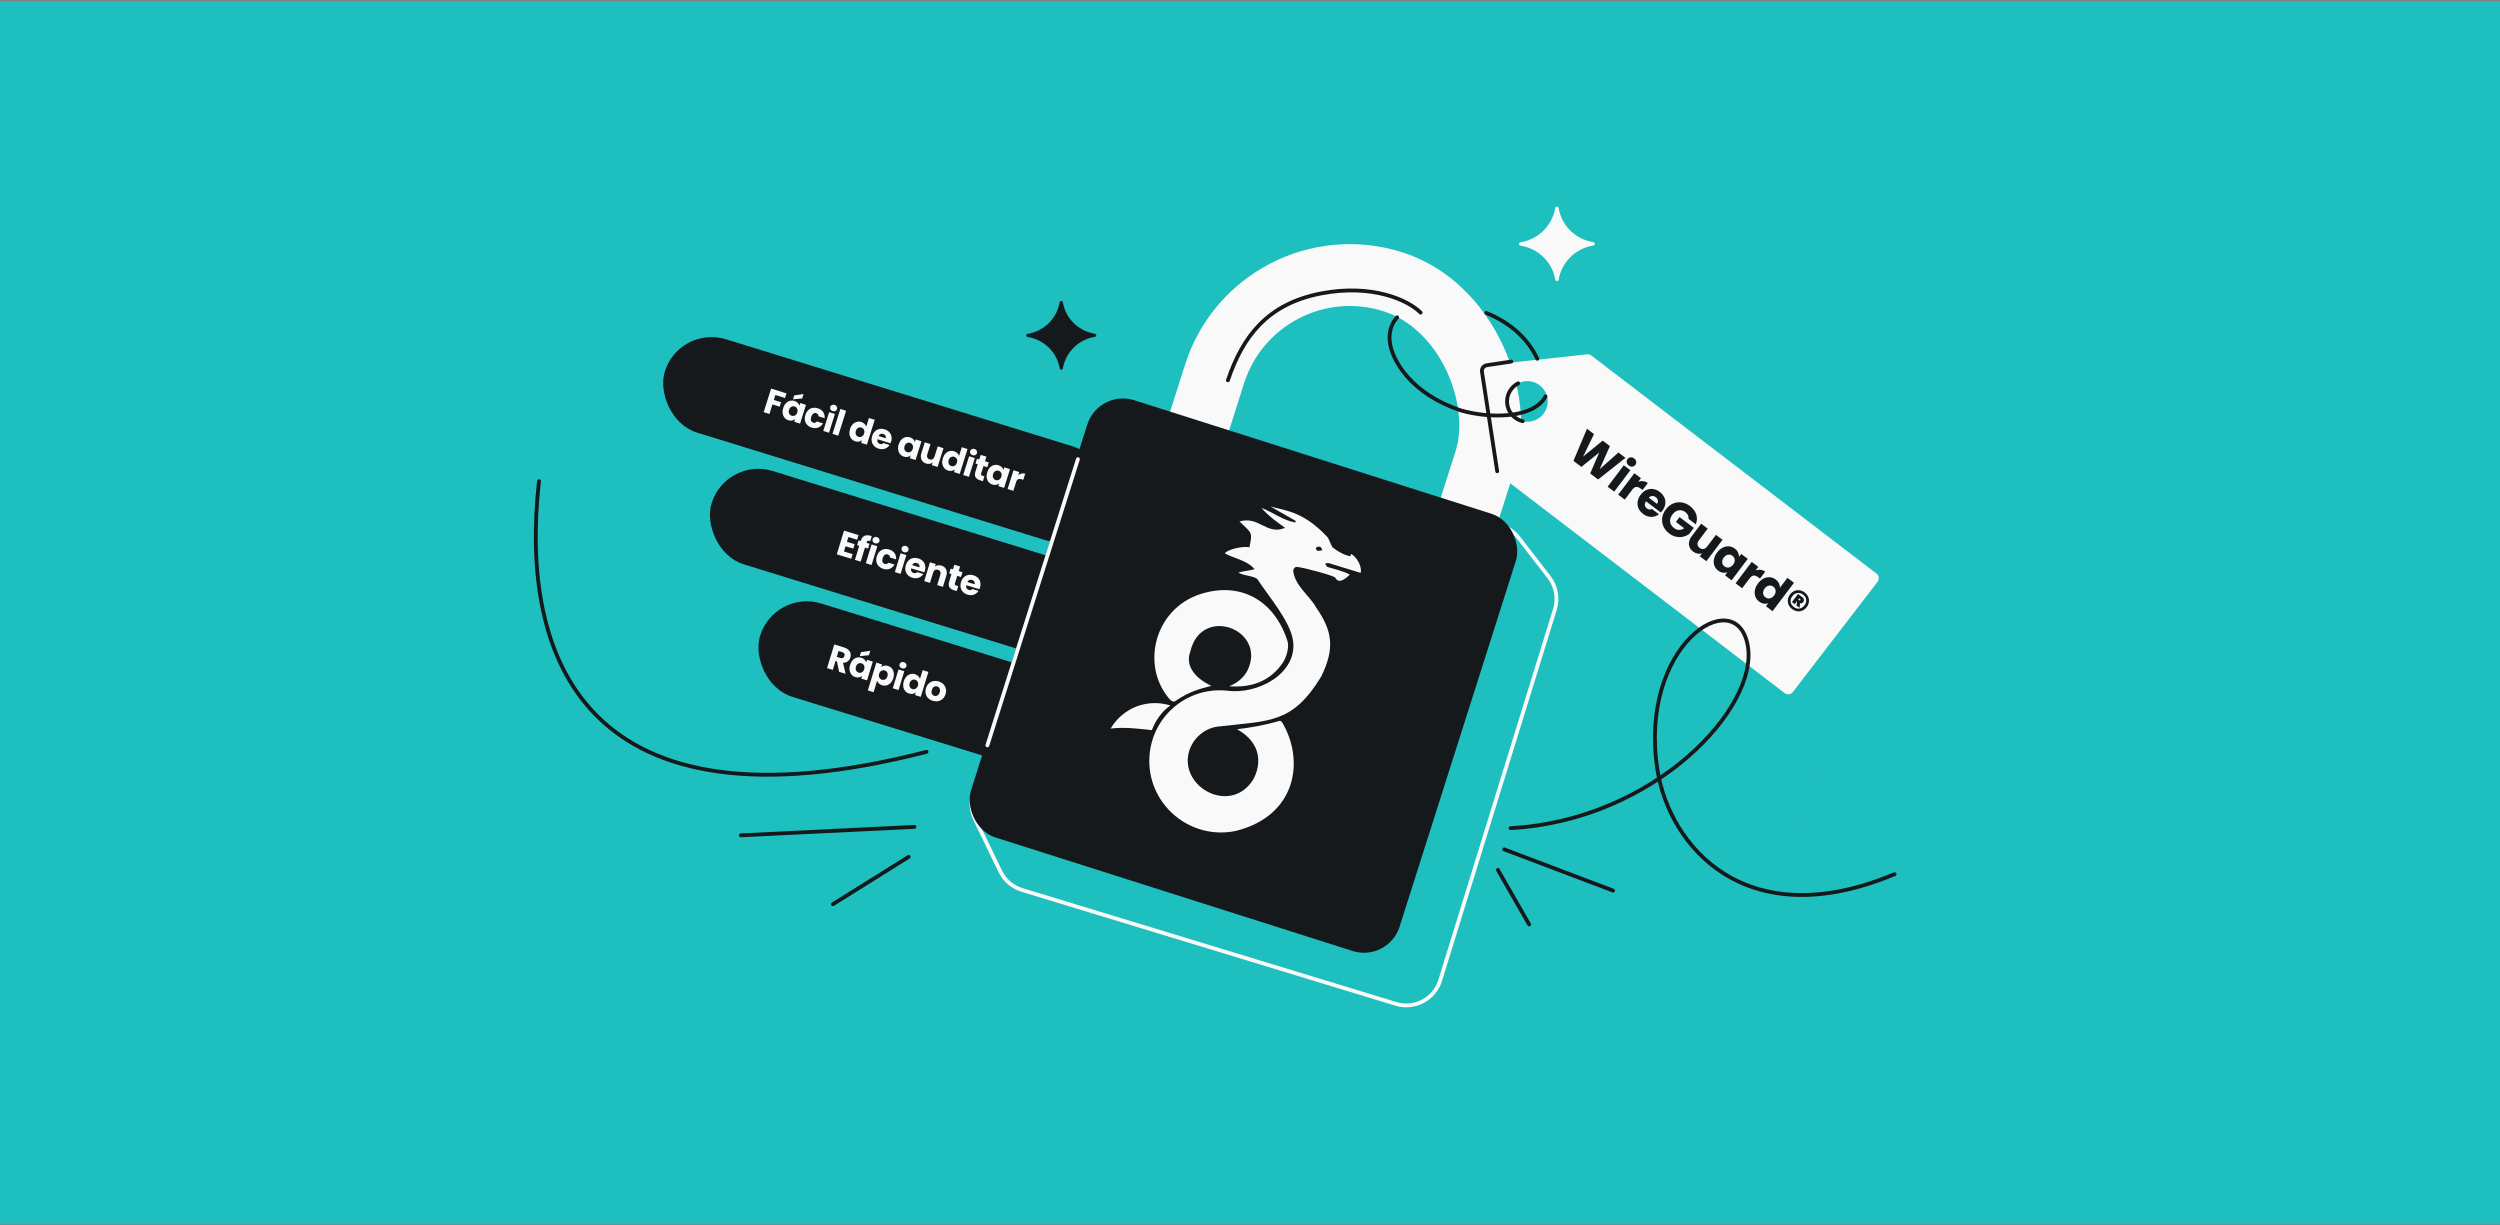 <svg width="1304" height="639" viewBox="0 0 1304 639" fill="none" xmlns="http://www.w3.org/2000/svg">
<rect x="0" y="0" width="1304" height="639" fill="#808080" stroke="none"/>
<rect width="1304" height="638" transform="matrix(1 0 0 -1 0 638.642)" fill="#1EBFBF"/>
<path d="M483.267 392.152C304.952 438.032 270.773 343.591 281.14 250.992" stroke="#16191C" stroke-width="2" stroke-linecap="round" stroke-linejoin="round"/>
<rect x="354.292" y="169.435" width="240.271" height="50.968" rx="25.484" transform="rotate(17.162 354.292 169.435)" fill="#16191C"/>
<rect x="378.688" y="238.155" width="200.524" height="50.968" rx="25.484" transform="rotate(17.162 378.688 238.155)" fill="#16191C"/>
<rect x="403.991" y="307.255" width="158.623" height="50.968" rx="25.484" transform="rotate(17.162 403.991 307.255)" fill="#16191C"/>
<path d="M585.843 251.264C589.471 243.754 597.675 239.6 605.875 241.119L780.755 273.523C785.23 274.352 789.243 276.802 792.026 280.403L808.001 301.077C811.684 305.843 812.816 312.103 811.037 317.857L751.201 511.384C748.191 521.119 737.878 526.588 728.131 523.619L533.041 464.188C528.108 462.685 524.026 459.192 521.779 454.55L508.589 427.306C506.126 422.218 506.124 416.284 508.583 411.194L585.843 251.264Z" stroke="#F9F9F9" stroke-width="2"/>
<rect x="655.933" y="124.529" width="148.132" height="314.673" rx="74.066" transform="rotate(17.632 655.933 124.529)" stroke="#F9F9F9" stroke-width="32.271"/>
<path fill-rule="evenodd" clip-rule="evenodd" d="M829.994 185.406C829.379 184.936 828.607 184.721 827.837 184.804L775.652 190.482C773.946 190.667 772.738 192.238 772.998 193.935L780.937 245.815C781.055 246.585 781.467 247.28 782.086 247.754L930.906 361.546C932.226 362.556 934.114 362.306 935.127 360.988L979.368 303.427C980.384 302.104 980.134 300.208 978.809 299.195L829.994 185.406ZM790.226 217.788C794.864 221.353 801.514 220.483 805.079 215.845C808.643 211.207 807.773 204.557 803.135 200.992C798.497 197.427 791.847 198.297 788.282 202.935C784.717 207.574 785.587 214.224 790.226 217.788Z" fill="#F9F9F9"/>
<path d="M788.282 188.584L775.651 190.482C773.945 190.668 772.738 192.238 772.998 193.935L780.937 245.815M791.902 199.934C790.527 200.628 789.283 201.633 788.282 202.936C784.717 207.574 785.587 214.224 790.225 217.789C791.455 218.734 792.826 219.367 794.243 219.701" stroke="#16191C" stroke-width="2" stroke-linecap="round"/>
<path d="M847.846 238.813L833.571 250.101L829.427 246.972L834.168 236.029L824.862 243.525L820.718 240.396L827.766 223.651L831.43 226.417L825.727 238.174L835.954 229.834L839.718 232.676L834.396 244.72L844.163 236.031L847.846 238.813ZM849.584 242.829C848.984 242.375 848.621 241.829 848.496 241.19C848.394 240.547 848.54 239.965 848.933 239.445C849.336 238.911 849.856 238.612 850.491 238.547C851.151 238.479 851.78 238.671 852.381 239.125C852.968 239.568 853.313 240.111 853.414 240.754C853.539 241.393 853.4 241.98 852.997 242.514C852.604 243.034 852.078 243.328 851.419 243.397C850.783 243.461 850.172 243.272 849.584 242.829ZM850.409 245.275L841.974 256.446L838.551 253.861L846.986 242.69L850.409 245.275ZM854.508 251.292C855.372 250.981 856.235 250.878 857.097 250.985C857.97 251.078 858.774 251.402 859.508 251.956L856.772 255.579L855.831 254.869C854.976 254.224 854.195 253.927 853.485 253.978C852.786 254.016 852.089 254.496 851.394 255.417L847.478 260.602L844.055 258.017L852.49 246.846L855.913 249.431L854.508 251.292ZM867.102 266.366C866.86 266.686 866.588 267.005 866.286 267.321L858.538 261.471C858.068 262.206 857.885 262.906 857.99 263.572C858.118 264.235 858.469 264.783 859.043 265.216C859.897 265.861 860.763 265.949 861.641 265.48L865.285 268.231C864.544 268.824 863.704 269.228 862.767 269.442C861.843 269.667 860.888 269.669 859.902 269.448C858.916 269.228 857.969 268.775 857.062 268.089C855.967 267.263 855.17 266.294 854.668 265.182C854.167 264.07 854.003 262.898 854.178 261.668C854.352 260.438 854.878 259.242 855.755 258.081C856.631 256.92 857.631 256.082 858.753 255.567C859.889 255.062 861.06 254.899 862.267 255.076C863.474 255.254 864.631 255.761 865.739 256.598C866.82 257.414 867.609 258.367 868.108 259.455C868.606 260.544 868.771 261.685 868.603 262.879C868.449 264.082 867.948 265.245 867.102 266.366ZM864.279 262.819C864.722 262.232 864.875 261.614 864.736 260.965C864.598 260.315 864.228 259.764 863.628 259.31C863.054 258.877 862.441 258.676 861.788 258.707C861.149 258.749 860.551 259.041 859.994 259.585L864.279 262.819ZM880.739 270.627C880.838 269.969 880.738 269.338 880.439 268.735C880.164 268.129 879.706 267.584 879.065 267.1C877.957 266.264 876.792 265.96 875.571 266.191C874.359 266.407 873.295 267.123 872.378 268.338C871.4 269.632 870.982 270.909 871.121 272.167C871.284 273.422 871.98 274.513 873.208 275.44C874.049 276.075 874.917 276.395 875.814 276.401C876.723 276.418 877.614 276.126 878.486 275.527L874.141 272.247L876.046 269.724L883.494 275.348L881.09 278.531C880.191 279.193 879.158 279.66 877.99 279.931C876.835 280.211 875.619 280.226 874.342 279.974C873.065 279.722 871.84 279.153 870.665 278.266C869.277 277.218 868.263 275.981 867.622 274.554C867.004 273.123 866.796 271.636 866.999 270.091C867.214 268.557 867.846 267.095 868.894 265.707C869.943 264.319 871.175 263.312 872.592 262.684C874.032 262.053 875.52 261.846 877.054 262.061C878.599 262.264 880.065 262.889 881.453 263.937C883.135 265.207 884.242 266.682 884.775 268.363C885.322 270.054 885.238 271.761 884.523 273.484L880.739 270.627ZM898.469 281.563L890.034 292.734L886.611 290.149L887.76 288.628C887.04 288.859 886.264 288.902 885.431 288.756C884.622 288.606 883.858 288.259 883.137 287.715C882.283 287.07 881.67 286.313 881.298 285.446C880.936 284.565 880.847 283.628 881.031 282.635C881.215 281.643 881.675 280.659 882.41 279.685L887.338 273.158L890.742 275.728L886.161 281.794C885.597 282.541 885.352 283.268 885.427 283.974C885.501 284.68 885.866 285.28 886.52 285.774C887.187 286.278 887.87 286.469 888.57 286.347C889.269 286.226 889.901 285.792 890.466 285.044L895.046 278.978L898.469 281.563ZM895.645 288.169C896.512 287.021 897.486 286.175 898.568 285.63C899.664 285.095 900.761 284.876 901.862 284.973C902.962 285.07 903.972 285.466 904.893 286.162C905.681 286.756 906.247 287.436 906.592 288.199C906.951 288.973 907.094 289.741 907.021 290.504L908.216 288.922L911.639 291.507L903.204 302.678L899.781 300.093L900.975 298.512C900.248 298.78 899.464 298.848 898.621 298.715C897.792 298.592 896.984 298.233 896.196 297.638C895.289 296.953 894.638 296.095 894.243 295.063C893.858 294.018 893.773 292.896 893.988 291.696C894.226 290.492 894.778 289.317 895.645 288.169ZM903.998 294.508C904.643 293.653 904.912 292.798 904.804 291.941C904.71 291.095 904.322 290.415 903.642 289.901C902.961 289.387 902.194 289.195 901.341 289.326C900.511 289.454 899.773 289.945 899.128 290.799C898.483 291.653 898.203 292.51 898.287 293.37C898.395 294.227 898.789 294.912 899.47 295.426C900.15 295.94 900.911 296.127 901.751 295.985C902.604 295.854 903.353 295.362 903.998 294.508ZM915.733 297.521C916.597 297.21 917.46 297.107 918.323 297.214C919.196 297.307 919.999 297.631 920.733 298.185L917.997 301.808L917.056 301.098C916.202 300.453 915.42 300.156 914.711 300.207C914.012 300.245 913.314 300.725 912.619 301.646L908.704 306.831L905.28 304.246L913.715 293.075L917.139 295.66L915.733 297.521ZM916.995 304.29C917.862 303.142 918.836 302.295 919.918 301.75C921.014 301.215 922.112 300.997 923.212 301.094C924.312 301.191 925.322 301.587 926.243 302.283C926.977 302.837 927.529 303.494 927.898 304.255C928.28 305.025 928.448 305.802 928.402 306.584L932.317 301.399L935.741 303.984L924.554 318.799L921.131 316.214L922.34 314.612C921.617 314.904 920.834 314.984 919.991 314.851C919.162 314.728 918.354 314.369 917.567 313.774C916.646 313.079 915.988 312.215 915.593 311.184C915.209 310.139 915.124 309.017 915.338 307.817C915.576 306.613 916.129 305.438 916.995 304.29ZM925.348 310.628C925.993 309.774 926.262 308.919 926.154 308.062C926.06 307.216 925.673 306.535 924.992 306.021C924.311 305.507 923.544 305.316 922.691 305.447C921.861 305.575 921.124 306.066 920.479 306.92C919.834 307.774 919.553 308.631 919.638 309.491C919.745 310.348 920.139 311.033 920.82 311.547C921.501 312.061 922.261 312.247 923.101 312.106C923.954 311.975 924.703 311.483 925.348 310.628ZM941.313 309.04C942.153 309.675 942.76 310.426 943.132 311.294C943.527 312.158 943.658 313.053 943.524 313.979C943.404 314.915 943.027 315.804 942.392 316.645C941.767 317.472 941.016 318.078 940.138 318.464C939.284 318.845 938.382 318.971 937.433 318.841C936.507 318.708 935.623 318.324 934.782 317.689C933.941 317.054 933.323 316.304 932.928 315.44C932.556 314.572 932.431 313.671 932.551 312.734C932.681 311.785 933.058 310.896 933.683 310.069C934.318 309.228 935.069 308.622 935.937 308.25C936.804 307.878 937.701 307.759 938.627 307.892C939.577 308.023 940.472 308.405 941.313 309.04ZM935.629 316.568C936.59 317.293 937.579 317.579 938.596 317.425C939.614 317.271 940.485 316.714 941.211 315.753C941.936 314.792 942.234 313.801 942.103 312.78C941.973 311.76 941.427 310.887 940.466 310.161C939.505 309.436 938.516 309.15 937.499 309.304C936.481 309.458 935.61 310.015 934.884 310.976C934.159 311.937 933.861 312.928 933.992 313.948C934.122 314.969 934.668 315.842 935.629 316.568ZM940.594 314.03C940.382 314.31 940.123 314.502 939.815 314.604C939.52 314.717 939.212 314.736 938.891 314.662L938.673 317.074L937.031 315.835L937.349 313.748L937.229 313.658L936.11 315.139L934.669 314.051L937.873 309.807L940.096 311.484C940.563 311.837 940.841 312.246 940.929 312.711C941.018 313.177 940.906 313.616 940.594 314.03ZM937.949 312.662L938.51 313.085C938.724 313.246 938.906 313.227 939.057 313.026C939.198 312.84 939.162 312.666 938.948 312.504L938.388 312.081L937.949 312.662Z" fill="#16191C"/>
<path d="M410.236 205.194L409.478 207.598L404.46 206.017L403.642 208.614L407.397 209.797L406.662 212.13L402.907 210.947L401.337 215.931L398.336 214.985L402.217 202.668L410.236 205.194ZM408.532 212.797C408.849 211.791 409.315 210.967 409.928 210.324C410.554 209.686 411.259 209.265 412.043 209.062C412.827 208.859 413.622 208.884 414.43 209.139C415.12 209.356 415.678 209.686 416.104 210.129C416.542 210.576 416.83 211.071 416.967 211.616L417.403 210.23L420.404 211.175L417.319 220.966L414.319 220.021L414.755 218.634C414.319 218.998 413.794 219.238 413.179 219.353C412.576 219.471 411.929 219.422 411.239 219.205C410.444 218.954 409.783 218.521 409.257 217.905C408.734 217.278 408.4 216.523 408.253 215.641C408.122 214.751 408.215 213.803 408.532 212.797ZM415.861 215.125C416.097 214.377 416.072 213.719 415.788 213.154C415.515 212.592 415.08 212.217 414.483 212.029C413.887 211.841 413.31 211.898 412.752 212.198C412.21 212.49 411.821 213.01 411.585 213.759C411.349 214.507 411.366 215.169 411.636 215.742C411.92 216.307 412.361 216.684 412.958 216.872C413.554 217.06 414.125 217.002 414.671 216.698C415.229 216.398 415.625 215.874 415.861 215.125ZM418.4 207.863L413.613 208.303L414.265 206.232L419.135 205.529L418.4 207.863ZM420.085 216.456C420.405 215.438 420.89 214.614 421.539 213.982C422.2 213.355 422.963 212.952 423.829 212.775C424.706 212.601 425.625 212.666 426.584 212.968C427.812 213.355 428.734 213.999 429.351 214.9C429.978 215.805 430.237 216.883 430.126 218.134L426.932 217.128C426.899 216.295 426.496 215.756 425.724 215.513C425.175 215.34 424.668 215.418 424.204 215.748C423.744 216.066 423.388 216.622 423.138 217.418C422.887 218.213 422.857 218.879 423.048 219.415C423.243 219.939 423.616 220.288 424.165 220.461C424.937 220.704 425.576 220.494 426.081 219.83L429.274 220.836C428.656 221.901 427.828 222.631 426.791 223.024C425.754 223.418 424.628 223.423 423.411 223.039C422.452 222.737 421.662 222.263 421.043 221.618C420.435 220.977 420.04 220.209 419.858 219.316C419.689 218.427 419.764 217.473 420.085 216.456ZM434.326 214.443C433.799 214.277 433.415 213.988 433.171 213.577C432.943 213.158 432.901 212.721 433.045 212.264C433.192 211.797 433.477 211.462 433.901 211.261C434.34 211.052 434.822 211.031 435.348 211.196C435.863 211.359 436.235 211.649 436.463 212.068C436.706 212.479 436.754 212.919 436.607 213.387C436.463 213.843 436.172 214.175 435.733 214.384C435.31 214.585 434.84 214.605 434.326 214.443ZM435.497 215.93L432.412 225.721L429.412 224.776L432.496 214.985L435.497 215.93ZM441.327 214.256L437.236 227.241L434.235 226.295L438.326 213.311L441.327 214.256ZM443.378 223.775C443.695 222.769 444.16 221.945 444.774 221.303C445.4 220.664 446.104 220.243 446.889 220.04C447.673 219.837 448.468 219.862 449.275 220.117C449.919 220.319 450.461 220.638 450.903 221.073C451.356 221.512 451.663 222.007 451.823 222.559L453.255 218.015L456.255 218.96L452.165 231.944L449.164 230.999L449.607 229.595C449.178 229.974 448.657 230.222 448.042 230.337C447.439 230.455 446.792 230.406 446.102 230.188C445.295 229.934 444.628 229.499 444.102 228.883C443.58 228.256 443.246 227.501 443.099 226.619C442.968 225.729 443.061 224.781 443.378 223.775ZM450.707 226.103C450.943 225.355 450.918 224.698 450.633 224.132C450.36 223.57 449.925 223.195 449.329 223.008C448.732 222.82 448.155 222.876 447.598 223.176C447.056 223.468 446.667 223.988 446.431 224.737C446.195 225.486 446.212 226.147 446.481 226.72C446.766 227.286 447.207 227.662 447.803 227.85C448.4 228.038 448.971 227.98 449.517 227.676C450.074 227.376 450.471 226.852 450.707 226.103ZM464.806 230.372C464.717 230.652 464.608 230.939 464.477 231.232L457.686 229.093C457.542 229.716 457.587 230.245 457.823 230.679C458.075 231.106 458.452 231.398 458.955 231.557C459.703 231.792 460.324 231.641 460.815 231.101L464.008 232.107C463.642 232.699 463.161 233.184 462.566 233.562C461.983 233.944 461.324 234.18 460.588 234.27C459.853 234.36 459.087 234.279 458.292 234.029C457.333 233.726 456.543 233.253 455.923 232.607C455.304 231.962 454.903 231.193 454.722 230.3C454.54 229.407 454.61 228.452 454.93 227.434C455.251 226.416 455.736 225.592 456.385 224.96C457.045 224.333 457.814 223.932 458.692 223.759C459.57 223.585 460.494 223.651 461.465 223.957C462.412 224.256 463.192 224.72 463.803 225.35C464.415 225.98 464.81 226.727 464.987 227.593C465.176 228.463 465.115 229.389 464.806 230.372ZM461.984 228.615C462.146 228.1 462.1 227.635 461.845 227.221C461.59 226.806 461.199 226.516 460.672 226.35C460.169 226.191 459.696 226.203 459.253 226.385C458.822 226.571 458.481 226.919 458.229 227.432L461.984 228.615ZM468.764 231.773C469.081 230.767 469.547 229.943 470.161 229.301C470.786 228.662 471.491 228.241 472.275 228.038C473.059 227.835 473.855 227.861 474.662 228.115C475.352 228.332 475.91 228.662 476.336 229.105C476.774 229.552 477.062 230.047 477.199 230.592L477.635 229.206L480.636 230.151L477.551 239.942L474.551 238.997L474.988 237.611C474.551 237.975 474.026 238.214 473.411 238.329C472.808 238.448 472.161 238.398 471.471 238.181C470.676 237.93 470.015 237.497 469.489 236.881C468.967 236.254 468.632 235.499 468.486 234.617C468.355 233.727 468.447 232.779 468.764 231.773ZM476.093 234.101C476.329 233.353 476.305 232.696 476.02 232.13C475.747 231.568 475.312 231.194 474.715 231.006C474.119 230.818 473.542 230.874 472.984 231.174C472.442 231.466 472.053 231.986 471.817 232.735C471.582 233.484 471.598 234.145 471.868 234.718C472.152 235.284 472.593 235.66 473.19 235.848C473.786 236.036 474.357 235.978 474.903 235.675C475.461 235.374 475.857 234.85 476.093 234.101ZM492.124 233.77L489.039 243.561L486.039 242.616L486.459 241.282C486.018 241.619 485.492 241.84 484.881 241.943C484.285 242.038 483.672 241.986 483.04 241.787C482.291 241.551 481.682 241.179 481.212 240.671C480.746 240.151 480.454 239.526 480.337 238.795C480.221 238.063 480.297 237.271 480.566 236.417L482.368 230.697L485.351 231.637L483.676 236.953C483.469 237.608 483.479 238.17 483.704 238.64C483.929 239.109 484.328 239.435 484.901 239.615C485.486 239.799 486.005 239.764 486.458 239.508C486.912 239.252 487.242 238.797 487.448 238.142L489.123 232.825L492.124 233.77ZM491.794 239.029C492.111 238.023 492.577 237.199 493.191 236.556C493.816 235.917 494.521 235.497 495.305 235.294C496.089 235.091 496.885 235.116 497.692 235.37C498.335 235.573 498.878 235.892 499.319 236.327C499.773 236.765 500.079 237.261 500.24 237.813L501.672 233.268L504.672 234.213L500.581 247.198L497.581 246.252L498.023 244.849C497.595 245.228 497.074 245.475 496.459 245.59C495.856 245.709 495.209 245.659 494.519 245.442C493.712 245.188 493.045 244.753 492.519 244.137C491.997 243.509 491.662 242.755 491.516 241.873C491.385 240.983 491.478 240.035 491.794 239.029ZM499.123 241.357C499.359 240.608 499.335 239.951 499.05 239.386C498.777 238.824 498.342 238.449 497.745 238.261C497.149 238.073 496.572 238.129 496.014 238.429C495.472 238.722 495.083 239.242 494.847 239.991C494.612 240.739 494.628 241.4 494.898 241.974C495.183 242.539 495.623 242.916 496.22 243.104C496.816 243.292 497.387 243.234 497.933 242.93C498.491 242.63 498.887 242.106 499.123 241.357ZM507.315 237.438C506.789 237.272 506.404 236.984 506.161 236.573C505.933 236.154 505.89 235.716 506.034 235.26C506.182 234.792 506.467 234.457 506.89 234.257C507.329 234.048 507.812 234.026 508.338 234.192C508.853 234.354 509.224 234.645 509.452 235.064C509.695 235.475 509.743 235.914 509.596 236.382C509.452 236.838 509.161 237.171 508.722 237.38C508.299 237.581 507.83 237.6 507.315 237.438ZM508.486 238.925L505.401 248.716L502.401 247.771L505.486 237.98L508.486 238.925ZM513.483 248.466L512.682 251.01L511.155 250.529C510.067 250.186 509.302 249.656 508.86 248.938C508.421 248.208 508.391 247.241 508.771 246.036L509.998 242.141L508.805 241.765L509.59 239.273L510.783 239.649L511.535 237.263L514.535 238.208L513.784 240.594L515.749 241.214L514.964 243.705L512.999 243.086L511.76 247.016C511.668 247.309 511.672 247.541 511.772 247.714C511.872 247.887 512.085 248.025 512.413 248.129L513.483 248.466ZM514.953 246.325C515.27 245.319 515.736 244.495 516.35 243.852C516.975 243.214 517.68 242.793 518.464 242.59C519.248 242.387 520.044 242.412 520.851 242.667C521.541 242.884 522.099 243.214 522.525 243.657C522.963 244.104 523.251 244.599 523.388 245.144L523.824 243.758L526.825 244.703L523.74 254.494L520.74 253.549L521.177 252.162C520.74 252.527 520.215 252.766 519.6 252.881C518.997 253 518.35 252.95 517.66 252.733C516.865 252.482 516.204 252.049 515.678 251.433C515.156 250.806 514.821 250.051 514.675 249.169C514.544 248.279 514.636 247.331 514.953 246.325ZM522.282 248.653C522.518 247.905 522.494 247.248 522.209 246.682C521.936 246.12 521.501 245.745 520.904 245.557C520.308 245.37 519.731 245.426 519.173 245.726C518.631 246.018 518.242 246.538 518.006 247.287C517.771 248.036 517.787 248.697 518.057 249.27C518.341 249.836 518.782 250.212 519.379 250.4C519.975 250.588 520.546 250.53 521.092 250.226C521.65 249.926 522.046 249.402 522.282 248.653ZM531.131 247.854C531.651 247.426 532.223 247.143 532.845 247.005C533.471 246.855 534.105 246.881 534.749 247.084L533.748 250.26L532.924 250C532.175 249.764 531.562 249.751 531.084 249.96C530.61 250.158 530.246 250.661 529.992 251.468L528.56 256.012L525.56 255.067L528.645 245.276L531.645 246.222L531.131 247.854Z" fill="#F9F9F9"/>
<path d="M442.513 280.114L441.748 282.612L445.776 283.846L445.064 286.167L441.036 284.934L440.207 287.642L444.762 289.038L444.024 291.448L436.461 289.131L440.243 276.783L447.807 279.1L447.069 281.51L442.513 280.114ZM452.792 286.13L451.173 285.634L448.932 292.951L445.924 292.03L448.166 284.713L447.075 284.378L447.84 281.881L448.931 282.215L449.017 281.933C449.387 280.726 450.013 279.917 450.895 279.507C451.781 279.086 452.893 279.08 454.229 279.49C454.452 279.558 454.615 279.614 454.717 279.658L453.935 282.209C453.371 281.997 452.942 281.956 452.646 282.083C452.351 282.211 452.124 282.532 451.966 283.048L451.939 283.136L453.557 283.632L452.792 286.13ZM456.444 283.4C455.916 283.239 455.529 282.953 455.282 282.544C455.051 282.127 455.005 281.69 455.145 281.233C455.289 280.763 455.572 280.427 455.993 280.223C456.431 280.01 456.913 279.985 457.441 280.146C457.957 280.304 458.33 280.592 458.562 281.009C458.808 281.418 458.86 281.857 458.716 282.326C458.576 282.784 458.287 283.119 457.85 283.331C457.429 283.535 456.96 283.558 456.444 283.4ZM457.626 284.879L454.619 294.694L451.612 293.772L454.618 283.957L457.626 284.879ZM457.353 290.163C457.665 289.143 458.144 288.314 458.787 287.678C459.443 287.045 460.203 286.636 461.068 286.452C461.944 286.272 462.863 286.329 463.824 286.623C465.056 287.001 465.983 287.637 466.606 288.534C467.241 289.434 467.508 290.51 467.407 291.761L464.205 290.781C464.166 289.948 463.759 289.412 462.985 289.175C462.434 289.007 461.927 289.089 461.466 289.422C461.009 289.744 460.658 290.303 460.413 291.1C460.169 291.898 460.145 292.564 460.34 293.098C460.539 293.621 460.914 293.967 461.465 294.136C462.239 294.373 462.876 294.157 463.376 293.489L466.577 294.47C465.967 295.54 465.145 296.276 464.111 296.678C463.077 297.079 461.951 297.093 460.731 296.72C459.77 296.425 458.977 295.958 458.352 295.318C457.739 294.681 457.338 293.917 457.149 293.025C456.972 292.137 457.04 291.183 457.353 290.163ZM471.578 288.037C471.05 287.875 470.663 287.59 470.416 287.181C470.185 286.763 470.139 286.326 470.279 285.869C470.423 285.4 470.706 285.063 471.127 284.859C471.564 284.646 472.047 284.621 472.574 284.783C473.09 284.941 473.464 285.228 473.695 285.646C473.942 286.055 473.994 286.494 473.85 286.963C473.71 287.42 473.421 287.755 472.984 287.967C472.562 288.172 472.094 288.195 471.578 288.037ZM472.76 289.515L469.753 299.33L466.746 298.408L469.752 288.593L472.76 289.515ZM482.385 297.658C482.299 297.94 482.192 298.228 482.063 298.522L475.256 296.436C475.116 297.061 475.166 297.589 475.405 298.021C475.66 298.446 476.04 298.735 476.544 298.89C477.294 299.12 477.913 298.963 478.4 298.419L481.602 299.4C481.24 299.995 480.763 300.484 480.171 300.867C479.591 301.253 478.933 301.494 478.199 301.59C477.464 301.686 476.698 301.611 475.9 301.367C474.939 301.072 474.146 300.605 473.521 299.965C472.896 299.324 472.489 298.558 472.301 297.667C472.112 296.775 472.174 295.819 472.487 294.799C472.799 293.779 473.277 292.951 473.921 292.314C474.577 291.681 475.343 291.275 476.219 291.094C477.095 290.914 478.02 290.972 478.993 291.271C479.943 291.562 480.726 292.019 481.343 292.645C481.96 293.27 482.36 294.014 482.544 294.879C482.74 295.747 482.687 296.673 482.385 297.658ZM479.55 295.924C479.708 295.408 479.657 294.944 479.399 294.531C479.141 294.118 478.748 293.831 478.22 293.67C477.716 293.515 477.243 293.53 476.801 293.716C476.371 293.905 476.033 294.256 475.785 294.771L479.55 295.924ZM491.088 295.014C492.237 295.366 493.037 296.022 493.487 296.98C493.953 297.931 493.986 299.057 493.587 300.359L491.83 306.093L488.84 305.177L490.473 299.848C490.674 299.191 490.66 298.629 490.432 298.161C490.203 297.693 489.801 297.371 489.227 297.195C488.652 297.019 488.139 297.061 487.688 297.32C487.236 297.58 486.91 298.038 486.709 298.694L485.076 304.024L482.068 303.103L485.075 293.288L488.083 294.209L487.684 295.511C488.122 295.17 488.637 294.956 489.228 294.868C489.823 294.768 490.443 294.817 491.088 295.014ZM499.82 305.751L499.039 308.302L497.509 307.833C496.418 307.499 495.649 306.974 495.201 306.26C494.756 305.534 494.719 304.567 495.089 303.359L496.285 299.454L495.089 299.088L495.854 296.59L497.051 296.956L497.783 294.564L500.791 295.486L500.058 297.878L502.028 298.481L501.263 300.979L499.293 300.375L498.086 304.315C497.996 304.609 498.002 304.841 498.103 305.013C498.204 305.185 498.419 305.322 498.748 305.422L499.82 305.751ZM511.167 306.476C511.081 306.757 510.973 307.045 510.845 307.339L504.037 305.254C503.898 305.878 503.947 306.406 504.187 306.839C504.442 307.263 504.821 307.552 505.325 307.707C506.076 307.937 506.695 307.78 507.182 307.237L510.383 308.217C510.021 308.812 509.544 309.301 508.953 309.684C508.372 310.07 507.715 310.312 506.98 310.407C506.245 310.503 505.479 310.428 504.682 310.184C503.72 309.89 502.927 309.422 502.302 308.782C501.678 308.141 501.271 307.375 501.082 306.484C500.894 305.592 500.956 304.637 501.268 303.616C501.581 302.596 502.059 301.768 502.703 301.131C503.358 300.498 504.124 300.092 505.001 299.911C505.877 299.731 506.802 299.79 507.775 300.088C508.725 300.379 509.508 300.837 510.125 301.462C510.741 302.087 511.142 302.832 511.326 303.696C511.521 304.564 511.469 305.491 511.167 306.476ZM508.331 304.741C508.489 304.225 508.439 303.761 508.181 303.348C507.922 302.936 507.529 302.648 507.001 302.487C506.497 302.332 506.024 302.348 505.583 302.533C505.153 302.722 504.814 303.074 504.567 303.588L508.331 304.741Z" fill="#F9F9F9"/>
<path d="M437.673 350.421L436.533 344.973L435.812 344.752L434.384 349.413L431.376 348.491L435.159 336.144L440.207 337.69C441.18 337.988 441.955 338.412 442.531 338.96C443.119 339.512 443.491 340.139 443.648 340.841C443.808 341.532 443.777 342.241 443.554 342.968C443.303 343.788 442.844 344.45 442.177 344.951C441.522 345.456 440.702 345.705 439.716 345.698L441.068 351.461L437.673 350.421ZM436.464 342.623L438.328 343.194C438.879 343.363 439.331 343.354 439.684 343.167C440.048 342.984 440.305 342.646 440.456 342.153C440.6 341.684 440.572 341.272 440.373 340.916C440.186 340.563 439.817 340.303 439.266 340.134L437.401 339.563L436.464 342.623ZM443.409 346.791C443.718 345.782 444.177 344.954 444.786 344.307C445.406 343.663 446.108 343.237 446.89 343.028C447.673 342.818 448.468 342.838 449.278 343.086C449.969 343.297 450.53 343.623 450.96 344.063C451.401 344.506 451.693 344.999 451.834 345.543L452.26 344.153L455.268 345.075L452.261 354.889L449.253 353.968L449.679 352.578C449.245 352.946 448.722 353.19 448.108 353.309C447.506 353.433 446.859 353.388 446.167 353.177C445.37 352.932 444.705 352.504 444.174 351.893C443.647 351.269 443.307 350.517 443.153 349.637C443.015 348.748 443.1 347.799 443.409 346.791ZM450.756 349.061C450.986 348.31 450.957 347.653 450.667 347.09C450.39 346.53 449.952 346.159 449.354 345.976C448.756 345.793 448.18 345.853 447.625 346.158C447.085 346.454 446.7 346.978 446.47 347.728C446.24 348.479 446.262 349.14 446.536 349.711C446.825 350.274 447.269 350.647 447.867 350.831C448.465 351.014 449.036 350.951 449.579 350.643C450.134 350.339 450.527 349.811 450.756 349.061ZM453.238 341.778L448.454 342.256L449.09 340.181L453.954 339.439L453.238 341.778ZM459.674 347.944C460.107 347.577 460.625 347.331 461.227 347.208C461.829 347.085 462.476 347.129 463.168 347.341C463.977 347.589 464.647 348.019 465.178 348.63C465.709 349.242 466.046 349.986 466.187 350.863C466.341 351.744 466.263 352.689 465.954 353.697C465.645 354.706 465.179 355.538 464.555 356.193C463.946 356.84 463.248 357.274 462.462 357.495C461.68 357.704 460.884 357.685 460.075 357.437C459.395 357.229 458.834 356.903 458.393 356.46C457.963 356.021 457.67 355.533 457.513 354.998L455.66 361.049L452.652 360.127L457.092 345.633L460.1 346.555L459.674 347.944ZM462.894 352.76C463.123 352.009 463.092 351.358 462.799 350.807C462.522 350.247 462.078 349.874 461.468 349.687C460.87 349.504 460.294 349.564 459.739 349.869C459.195 350.177 458.809 350.706 458.579 351.457C458.349 352.207 458.373 352.862 458.65 353.422C458.939 353.985 459.383 354.358 459.981 354.542C460.579 354.725 461.156 354.664 461.711 354.36C462.269 354.043 462.664 353.51 462.894 352.76ZM470.504 348.626C469.976 348.464 469.589 348.179 469.342 347.77C469.111 347.353 469.065 346.916 469.205 346.458C469.349 345.989 469.632 345.652 470.053 345.448C470.49 345.236 470.973 345.21 471.5 345.372C472.016 345.53 472.39 345.818 472.621 346.235C472.868 346.644 472.92 347.083 472.776 347.552C472.636 348.009 472.347 348.344 471.91 348.557C471.488 348.761 471.019 348.784 470.504 348.626ZM471.686 350.104L468.679 359.919L465.671 358.998L468.678 349.183L471.686 350.104ZM471.418 355.371C471.727 354.363 472.186 353.535 472.795 352.887C473.415 352.244 474.116 351.817 474.899 351.608C475.681 351.399 476.477 351.418 477.286 351.666C477.931 351.864 478.476 352.178 478.921 352.609C479.378 353.044 479.689 353.537 479.854 354.088L481.249 349.532L484.257 350.454L480.269 363.47L477.262 362.548L477.693 361.141C477.268 361.524 476.748 361.775 476.134 361.895C475.532 362.019 474.885 361.974 474.193 361.762C473.384 361.514 472.714 361.085 472.183 360.473C471.656 359.85 471.315 359.098 471.162 358.217C471.024 357.328 471.109 356.379 471.418 355.371ZM478.765 357.641C478.995 356.89 478.965 356.234 478.676 355.67C478.399 355.111 477.961 354.739 477.363 354.556C476.765 354.373 476.188 354.434 475.633 354.738C475.093 355.035 474.708 355.558 474.479 356.309C474.249 357.059 474.271 357.72 474.545 358.291C474.834 358.855 475.277 359.228 475.875 359.411C476.474 359.594 477.044 359.532 477.588 359.224C478.143 358.919 478.535 358.391 478.765 357.641ZM486.518 365.538C485.557 365.244 484.752 364.773 484.104 364.125C483.467 363.481 483.043 362.71 482.831 361.811C482.63 360.916 482.686 359.958 482.999 358.938C483.308 357.93 483.802 357.113 484.481 356.487C485.164 355.849 485.955 355.444 486.855 355.271C487.754 355.097 488.685 355.158 489.646 355.453C490.608 355.747 491.413 356.218 492.061 356.866C492.709 357.513 493.138 358.292 493.346 359.203C493.558 360.101 493.51 361.055 493.201 362.063C492.892 363.072 492.39 363.893 491.696 364.527C491.017 365.153 490.222 365.55 489.31 365.72C488.41 365.893 487.48 365.833 486.518 365.538ZM487.316 362.935C487.89 363.111 488.442 363.049 488.97 362.749C489.509 362.453 489.9 361.911 490.14 361.126C490.381 360.34 490.367 359.675 490.097 359.131C489.84 358.59 489.424 358.232 488.849 358.056C488.263 357.876 487.711 357.938 487.195 358.242C486.682 358.534 486.304 359.078 486.06 359.876C485.819 360.661 485.822 361.323 486.067 361.86C486.325 362.401 486.741 362.759 487.316 362.935Z" fill="#F9F9F9"/>
<path d="M775.243 163.214C787.613 168.262 796.814 176.37 801.857 187.137M806.15 206.751C799.935 218.491 776.804 218.398 761.843 214.04C736.268 205.389 727.02 188.766 725.252 180.299C724.45 176.457 724.674 172.748 726.164 169.446C726.819 167.995 727.692 166.683 728.751 165.509" stroke="#16191C" stroke-width="2" stroke-linecap="round"/>
<path d="M740.996 163.069C734.368 156.399 715.505 147.948 689.073 153.064C660.932 158.51 648.207 175.585 640.465 198.353" stroke="#16191C" stroke-width="2" stroke-linecap="round"/>
<rect x="573.035" y="202.853" width="234.585" height="239.282" rx="19.503" transform="rotate(17.632 573.035 202.853)" fill="#16191C"/>
<path d="M476.969 431.297L386.411 435.714M434.464 471.622L473.962 446.936" stroke="#16191C" stroke-width="2" stroke-linecap="round"/>
<path d="M784.621 443.033L841.371 464.54M797.612 482.198L781.291 453.743" stroke="#16191C" stroke-width="2" stroke-linecap="round"/>
<path d="M536.05 175.78C535.045 175.701 535.043 174.231 536.047 174.139C544.576 172.715 551.26 166.138 552.678 157.774C552.775 156.708 554.331 156.705 554.432 157.771C555.804 166.129 562.515 172.679 571.05 174.068C572.054 174.155 572.058 175.625 571.053 175.709C562.525 177.132 555.84 183.71 554.422 192.073C554.33 193.095 552.836 193.099 552.748 192.077C551.296 183.719 544.585 177.169 536.05 175.78Z" fill="#16191C"/>
<path d="M916.128 409.715C914.835 409.613 914.832 407.722 916.123 407.604C927.096 405.772 935.696 397.309 937.521 386.548C937.645 385.177 939.648 385.172 939.778 386.544C941.544 397.297 950.178 405.724 961.158 407.512C962.451 407.624 962.455 409.516 961.163 409.623C950.19 411.455 941.59 419.917 939.765 430.678C939.646 431.992 937.725 431.997 937.611 430.683C935.742 419.929 927.108 411.502 916.128 409.715Z" fill="#1EBFBF"/>
<path d="M787.896 431.966C862.784 427.88 917.756 369.083 911.573 336.433C905.39 303.784 854.306 336.433 864.563 401.74C870.73 441.008 910.223 488.622 988.214 455.962" stroke="#16191C" stroke-width="2" stroke-linecap="round"/>
<path d="M793.163 128.139C792.077 128.053 792.074 126.464 793.159 126.365C802.379 124.826 809.605 117.715 811.138 108.674C811.242 107.521 812.925 107.518 813.034 108.67C814.518 117.705 821.773 124.786 830.999 126.287C832.084 126.382 832.088 127.971 831.002 128.061C821.783 129.601 814.557 136.711 813.024 145.753C812.924 146.856 811.309 146.861 811.214 145.756C809.644 136.721 802.389 129.64 793.163 128.139Z" fill="#F9F9F9"/>
<path d="M662.652 264.163L675.857 271.725L675.61 272.53C669.282 271.475 663.94 267.198 657.982 264.935C661.58 269.118 665.952 272.217 670.324 275.316C660.65 279.4 656.75 268.961 646.512 271.992C653.389 278.499 653.23 277.57 651.7 285.468C647.928 284.754 640.738 286.516 638.783 288.56C643.684 291.38 650.134 292.033 654.419 296.867C652.428 297.578 647.881 297.948 645.89 298.66C649.292 300.581 654.245 300.335 655.902 302.163C661.634 310.962 673.114 324.161 674.458 334.258C676.792 351.263 656.054 362.529 639.909 360.231C617.067 358.085 598.129 376.506 599.55 399.396C601.093 421.882 622.303 438.058 644.56 433.421C676.245 425.504 680.568 396.887 668.909 377.029C668.344 375.976 667.533 375.728 666.476 376.285C659.692 378.172 652.625 379.532 645.276 380.365C658.886 388.052 657.587 399.542 653.625 406.695C642.441 424.407 617.444 411.915 619.657 394.541C620.781 386.519 627.176 380.11 635.053 378.998C662.176 375.85 674.02 377.713 689.166 352.847C696.279 338.293 695.094 329.125 686.452 316.794C683.348 311.001 675.291 305.454 674.547 297.742C674.388 296.812 675.691 295.45 676.502 295.698C680.803 296.133 696.737 300.569 696.491 301.374C698.467 305.06 702.254 301.376 704.086 299.735C700.278 297.69 695.696 296.728 692.452 295.735C692.047 295.611 691.482 294.558 691.2 294.031C691.729 293.753 692.663 293.598 693.068 293.722L709.69 298.808C710.553 295.99 708.136 290.848 704.733 288.926L704.364 290.134C700.997 289.544 698 287.746 695.126 285.546C693.874 283.842 693.397 281.055 692.022 279.753C686.644 274.145 680.614 269.218 672.1 266.613C668.046 265.373 665.085 264.907 662.652 264.163ZM688.958 285.42L689.805 287L687.936 287.309C687.002 287.463 686.72 286.937 686.438 286.41C685.997 284.954 688.676 284.893 688.958 285.42ZM628.482 309.184C602.524 315.771 594.379 346.74 610.143 364.772C611.519 366.074 612.329 366.322 613.51 365.362C620.223 360.812 625.544 359.358 631.8 357.75C622.158 353.038 618.365 346.595 620.865 339.875C626.634 315.223 661.167 328.43 650.62 349.859C648.577 353.637 645.036 356.516 641.053 357.939C652.739 358.873 662.695 355.315 669.264 345.437C671.06 342.465 672.415 338.036 671.656 334.722C664.914 313.286 647.778 304.081 628.482 309.184ZM579.325 379.999C586.674 379.166 593.936 380.067 600.792 380.843C602.799 375.734 606.022 370.996 610.497 367.963C598.335 364.241 585.736 369.192 579.325 379.999Z" fill="#F9F9F9"/>
<path d="M562.249 239.506L515.012 388.777" stroke="#F9F9F9" stroke-width="2" stroke-linecap="round" stroke-linejoin="round"/>
</svg>
